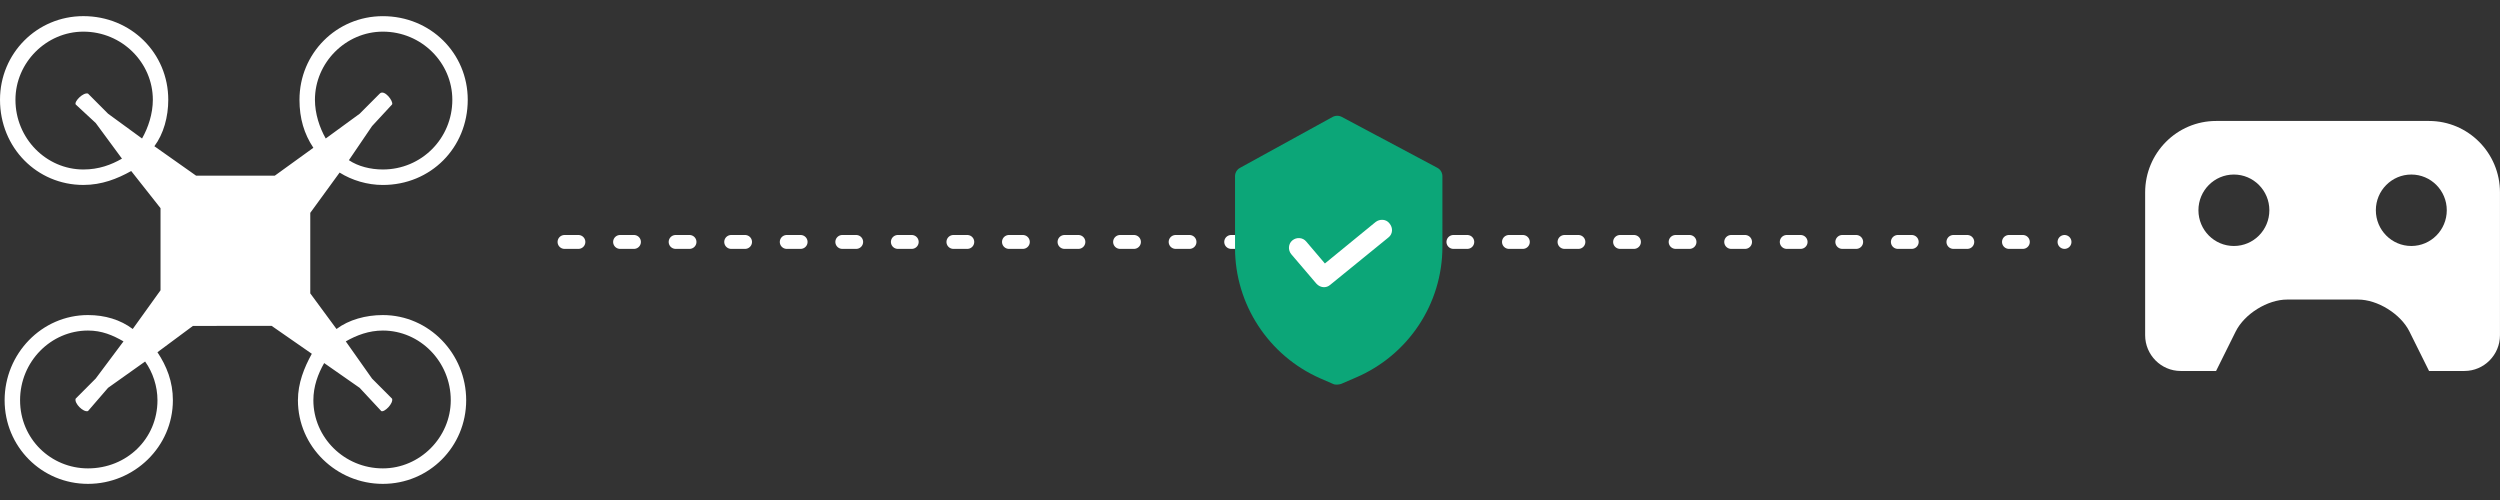 <?xml version="1.0" encoding="utf-8"?>
<!-- Generator: Adobe Illustrator 23.0.6, SVG Export Plug-In . SVG Version: 6.00 Build 0)  -->
<svg version="1.1" id="Layer_1" xmlns="http://www.w3.org/2000/svg" xmlns:xlink="http://www.w3.org/1999/xlink" x="0px" y="0px"
	 viewBox="0 0 360 72" style="enable-background:new 0 0 360 72;" xml:space="preserve">
<rect x="0" y="0" width="360" height="72" fill="#333333" stroke="none"/>
<style type="text/css">
	.st0{fill:#FFFFFF;}
	.st1{fill-rule:evenodd;clip-rule:evenodd;fill:#FFFFFF;}
	
		.st2{fill:none;stroke:#FFFFFF;stroke-width:2;stroke-linecap:round;stroke-linejoin:round;stroke-miterlimit:4.257;stroke-dasharray:2,6,2,6;}
	.st3{fill:#0CA678;}
</style>
<path class="st0" d="M349.779,17.419h-30.656c-5.646,0-10.221,4.605-10.221,10.288v20.571c0,2.827,2.299,5.141,5.107,5.141h5.107
	l2.825-5.684c1.258-2.531,4.587-4.599,7.395-4.599h10.226c2.808,0,6.137,2.067,7.395,4.599l2.825,5.684h5.107
	c2.808,0,5.107-2.314,5.107-5.141V27.708C360,22.03,355.426,17.419,349.779,17.419L349.779,17.419z M321.681,35.422
	c-2.821,0-5.107-2.302-5.107-5.147c0-2.839,2.287-5.141,5.107-5.141c2.82,0,5.107,2.302,5.107,5.141
	C326.788,33.12,324.506,35.422,321.681,35.422z M347.229,35.422c-2.821,0-5.107-2.302-5.107-5.147c0-2.839,2.287-5.141,5.107-5.141
	c2.82,0,5.107,2.302,5.107,5.141C352.337,33.12,350.049,35.422,347.229,35.422z"/>
<path class="st1" d="M39.568,25.298l5.557-4.015c-1.334-2.006-2-4.237-2-6.913c0-6.691,5.336-12.042,12.003-12.042
	c6.891,0,12.227,5.353,12.227,12.042c0,6.913-5.336,12.266-12.227,12.266c-2.223,0-4.447-0.668-6.225-1.784l-4.223,5.799v11.596
	l3.778,5.129c1.779-1.338,4.223-2.006,6.67-2.006c6.67,0,12.003,5.575,12.003,12.266s-5.336,12.042-12.003,12.042
	c-6.67,0-12.226-5.353-12.226-12.042c0-2.452,0.889-4.683,2-6.691l-5.781-4.015H27.784l-5.112,3.791
	c1.334,2.006,2.223,4.237,2.223,6.913c0,6.691-5.557,12.042-12.227,12.042c-6.67,0-12.003-5.353-12.003-12.042
	c0-6.691,5.336-12.266,12.003-12.266c2.444,0,4.668,0.668,6.446,2.006l4.002-5.575v-11.82l-4.223-5.353
	c-2,1.114-4.223,2.006-6.891,2.006C5.333,26.631,0,21.277,0,14.364C0,7.673,5.336,2.323,12.003,2.323
	c6.891,0,12.227,5.353,12.227,12.042c0,2.452-0.666,4.907-2,6.691l6.002,4.237h11.337L39.568,25.298z M49.793,49.16l3.778,5.353
	l2.889,2.898c0.221,0.668-1.11,2.006-1.555,1.784l-3.113-3.344l-5.112-3.569c-0.889,1.56-1.555,3.344-1.555,5.353
	c0,5.353,4.447,9.812,10.004,9.812c5.336,0,9.78-4.461,9.78-9.812c0-5.575-4.447-10.036-9.78-10.036
	C53.129,47.599,51.351,48.267,49.793,49.16L49.793,49.16z M46.904,19.944l4.891-3.569l2.889-2.898c0.666-0.668,2,1.114,1.779,1.56
	l-2.889,3.123l-3.334,4.907c1.334,0.892,3.113,1.338,4.891,1.338c5.557,0,10.004-4.461,10.004-10.036
	c0-5.353-4.447-9.812-10.004-9.812c-5.336,0-9.78,4.461-9.78,9.812c0,2.006,0.666,4.015,1.555,5.575L46.904,19.944z M17.562,22.843
	l-3.778-5.129l-2.889-2.677c-0.221-0.446,1.11-1.784,1.779-1.56l2.889,2.898l4.891,3.569c0.889-1.56,1.555-3.569,1.555-5.575
	c0-5.353-4.447-9.812-10.004-9.812c-5.336,0-9.78,4.461-9.78,9.812c0,5.575,4.447,10.036,9.78,10.036
	c2.223,0,4.002-0.668,5.557-1.56L17.562,22.843z M20.896,52.058l-5.336,3.79l-2.889,3.345c-0.666,0.222-2-1.114-1.779-1.784
	l2.889-2.898l4.002-5.353c-1.555-0.892-3.113-1.56-5.112-1.56c-5.336,0-9.78,4.461-9.78,10.036c0,5.575,4.447,9.812,9.78,9.812
	c5.557,0,10.004-4.237,10.004-9.812C22.675,55.627,22.009,53.618,20.896,52.058L20.896,52.058z"/>
<line class="st2" x1="81.29" y1="34.839" x2="297.29" y2="34.839"/>
<rect x="184.065" y="26.323" class="st0" width="19.355" height="18.387"/>
<path class="st3" d="M206.948,24.149l-13.7-7.298c-0.426-0.238-0.948-0.238-1.375,0l-13.271,7.298
	c-0.474,0.238-0.758,0.711-0.758,1.232v10.334c0,8.105,4.833,15.5,12.277,18.769l1.849,0.806c0.188,0.094,0.379,0.094,0.568,0.094
	c0.188,0,0.379-0.047,0.568-0.094l2.085-0.9c7.587-3.223,12.516-10.617,12.516-18.864V25.383
	C207.706,24.861,207.422,24.387,206.948,24.149L206.948,24.149z M199.931,34.198l-8.389,6.826c-0.285,0.238-0.568,0.332-0.9,0.332
	c-0.379,0-0.806-0.189-1.09-0.521l-3.601-4.219c-0.521-0.617-0.427-1.517,0.141-1.991c0.618-0.521,1.518-0.426,1.992,0.142
	l2.701,3.175l7.3-5.971c0.617-0.474,1.517-0.426,1.99,0.189C200.642,32.825,200.548,33.725,199.931,34.198L199.931,34.198z"/>
</svg>
